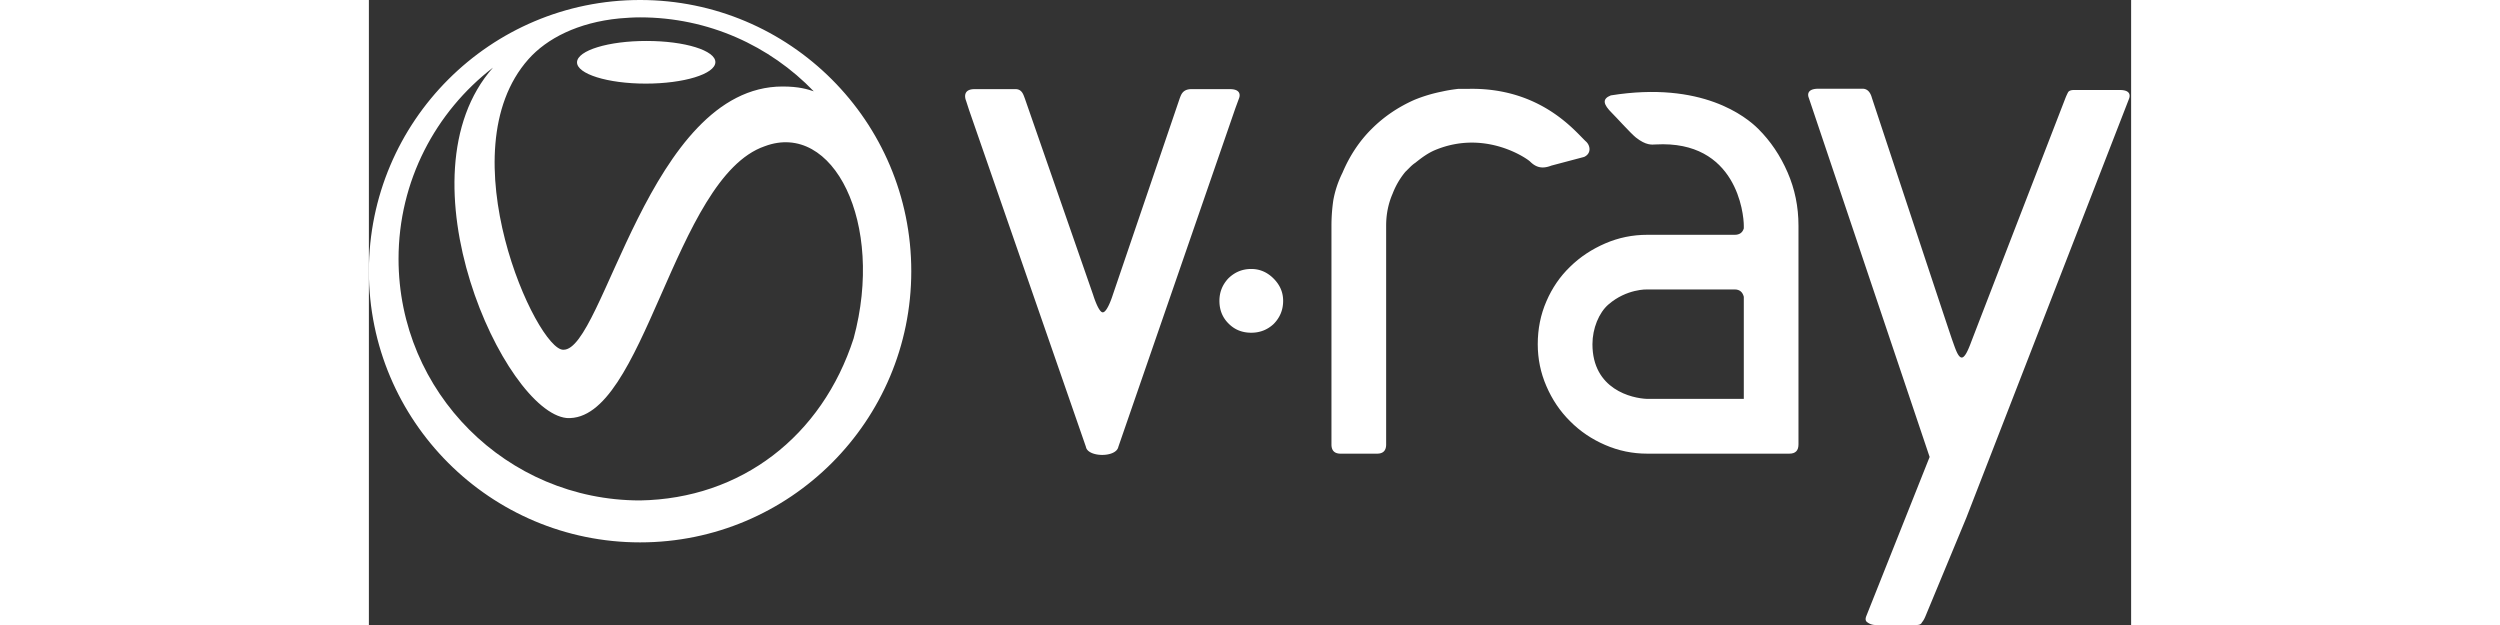 <svg height="50" viewBox="0 -.001 487.077 172.748" width="200" xmlns="http://www.w3.org/2000/svg">
    <rect x="0" y="-.001" width="487.077" height="172.748" fill="#333333" stroke="none"/>
    <g fill="#fff">
        <path
            d="m165.89 30.415-.829-2.562c-.344-.834-.885-3.218 2.351-3.218h11.328c1.828 0 2.196 1.676 2.541 2.512l18.907 54.374s1.468 4.808 2.65 4.808c1.29 0 2.773-4.808 2.773-4.808l18.513-54.374c.353-.836.719-2.512 3.233-2.512h10.63c2.96 0 2.854 1.676 2.528 2.512l-1.022 2.781-32.345 93.586c-.627 3.037-8.477 2.887-8.956 0zm265.495 95.886-33.401-99.264c-.344-.838-.465-2.474 2.536-2.514h12.364c.847 0 1.976.432 2.54 2.514 0 0 21.419 64.766 22.192 66.897.825 2.293 1.565 4.74 2.573 4.883.847.116 1.73-1.8 2.487-3.78.999-2.665 26.136-67.657 26.136-67.657.317-.83.617-1.457.852-1.9.273-.415.82-.607 1.644-.607h12.643c3.126 0 2.861 1.676 2.517 2.507l-44.948 115.747-11.24 27.088c-.339.837-.677 1.426-1.003 1.768-.184.499-.686.764-1.509.764h-11.343c-.83 0-1.618-.265-2.272-.764-.514-.342-.588-.931-.246-1.768zm-196.3-43.151c0-2.358.798-4.392 2.419-6.16 1.772-1.756 3.875-2.65 6.384-2.65 2.353 0 4.421.894 6.17 2.65 1.763 1.768 2.64 3.802 2.64 6.16 0 2.506-.877 4.634-2.64 6.412-1.749 1.62-3.817 2.401-6.17 2.401-2.51 0-4.59-.83-6.273-2.532-1.691-1.666-2.53-3.775-2.53-6.28m59.698-41.711c-2.075.856-3.879 2.208-5.538 3.543-.508.329-1.006.752-1.512 1.263l-1.262 1.252a21.598 21.598 0 0 0 -3.527 6.059c-1.159 2.67-1.775 5.61-1.775 8.813v60.488c0 1.685-.834 2.531-2.505 2.531h-10.088c-1.676 0-2.523-.846-2.523-2.531v-60.488a49 49 0 0 1 .514-7.045 28.313 28.313 0 0 1 2.524-7.56c1.99-4.707 4.682-8.768 8.049-12.11 3.367-3.37 7.321-6.059 11.856-8.066a41.499 41.499 0 0 1 7.563-2.273c1.512-.35 3.025-.579 4.532-.755h2.766c20.37-.465 29.95 12.282 32.639 14.639 1.177 1.18 1.364 3.27-.608 4.172l-9.025 2.392c-2.467.96-4.199.6-5.943-1.14-.704-.7-12.219-8.923-26.137-3.184" />
        <path
            d="m392.117 47.625c-2.014-4.631-4.704-8.626-8.068-11.972-3.365-3.366-15.582-13.321-40.789-9.286-2.479.984-2.08 2.49.317 4.868 1.014.984 5.168 5.609 6.603 6.76 2.839 2.246 4.425 1.99 5.499 1.932 22.416-1.243 24.345 19.24 24.345 22.442v.754c-.336 1.168-1.185 1.778-2.515 1.778h-24.19c-4.042 0-7.908.781-11.611 2.385-3.699 1.603-6.925 3.727-9.681 6.428-2.795 2.687-4.978 5.872-6.57 9.577-1.601 3.682-2.386 7.641-2.386 11.842 0 4.034.785 7.906 2.386 11.59 1.592 3.707 3.775 6.955 6.57 9.715 2.756 2.781 5.982 4.953 9.681 6.55 3.703 1.61 7.57 2.4 11.61 2.4h39.297c1.69 0 2.52-.843 2.52-2.531v-60.488c0-5.203-1-10.13-3.018-14.744m-12.093 62.628h-26.705c-4.226-.15-15.131-2.609-15.131-15.12 0-4.375 1.812-8.724 4.412-10.97 5.088-4.4 10.719-4.16 10.719-4.16h24.19c1.33 0 2.179.688 2.515 2.026zm-305.064-110.254c-41.4 0-74.96 33.557-74.96 74.958 0 41.398 33.56 74.955 74.96 74.955 41.396 0 74.956-33.557 74.956-74.955 0-41.401-33.56-74.958-74.956-74.958m-30.85 16.356c5.066-5.703 13.655-10.158 25.18-11.27 1.87-.156 3.75-.286 5.665-.286 18.867 0 35.875 7.853 48.015 20.445-1.697-.564-4.07-1.336-8.622-1.336-36.967 0-49.512 73.011-60.591 72.76-7.338.251-32.442-54.66-9.648-80.313m30.846 121.962c-36.875 0-66.759-29.89-66.759-66.759 0-21.544 10.258-40.665 26.106-52.874-26.696 30.157 3.144 95.104 20.36 96.855 21.445 1.323 29.561-66.442 54.75-75.124 18.901-7.091 33.204 21.208 24.572 53.106-8.764 27.127-31.145 44.318-59.029 44.796m1.57-115.209c10.542 0 19.167-2.653 19.242-5.895.087-3.252-8.426-5.893-18.983-5.893-10.557-.02-19.157 2.615-19.257 5.872-.072 3.241 8.446 5.916 18.998 5.916" />
    </g>
</svg>